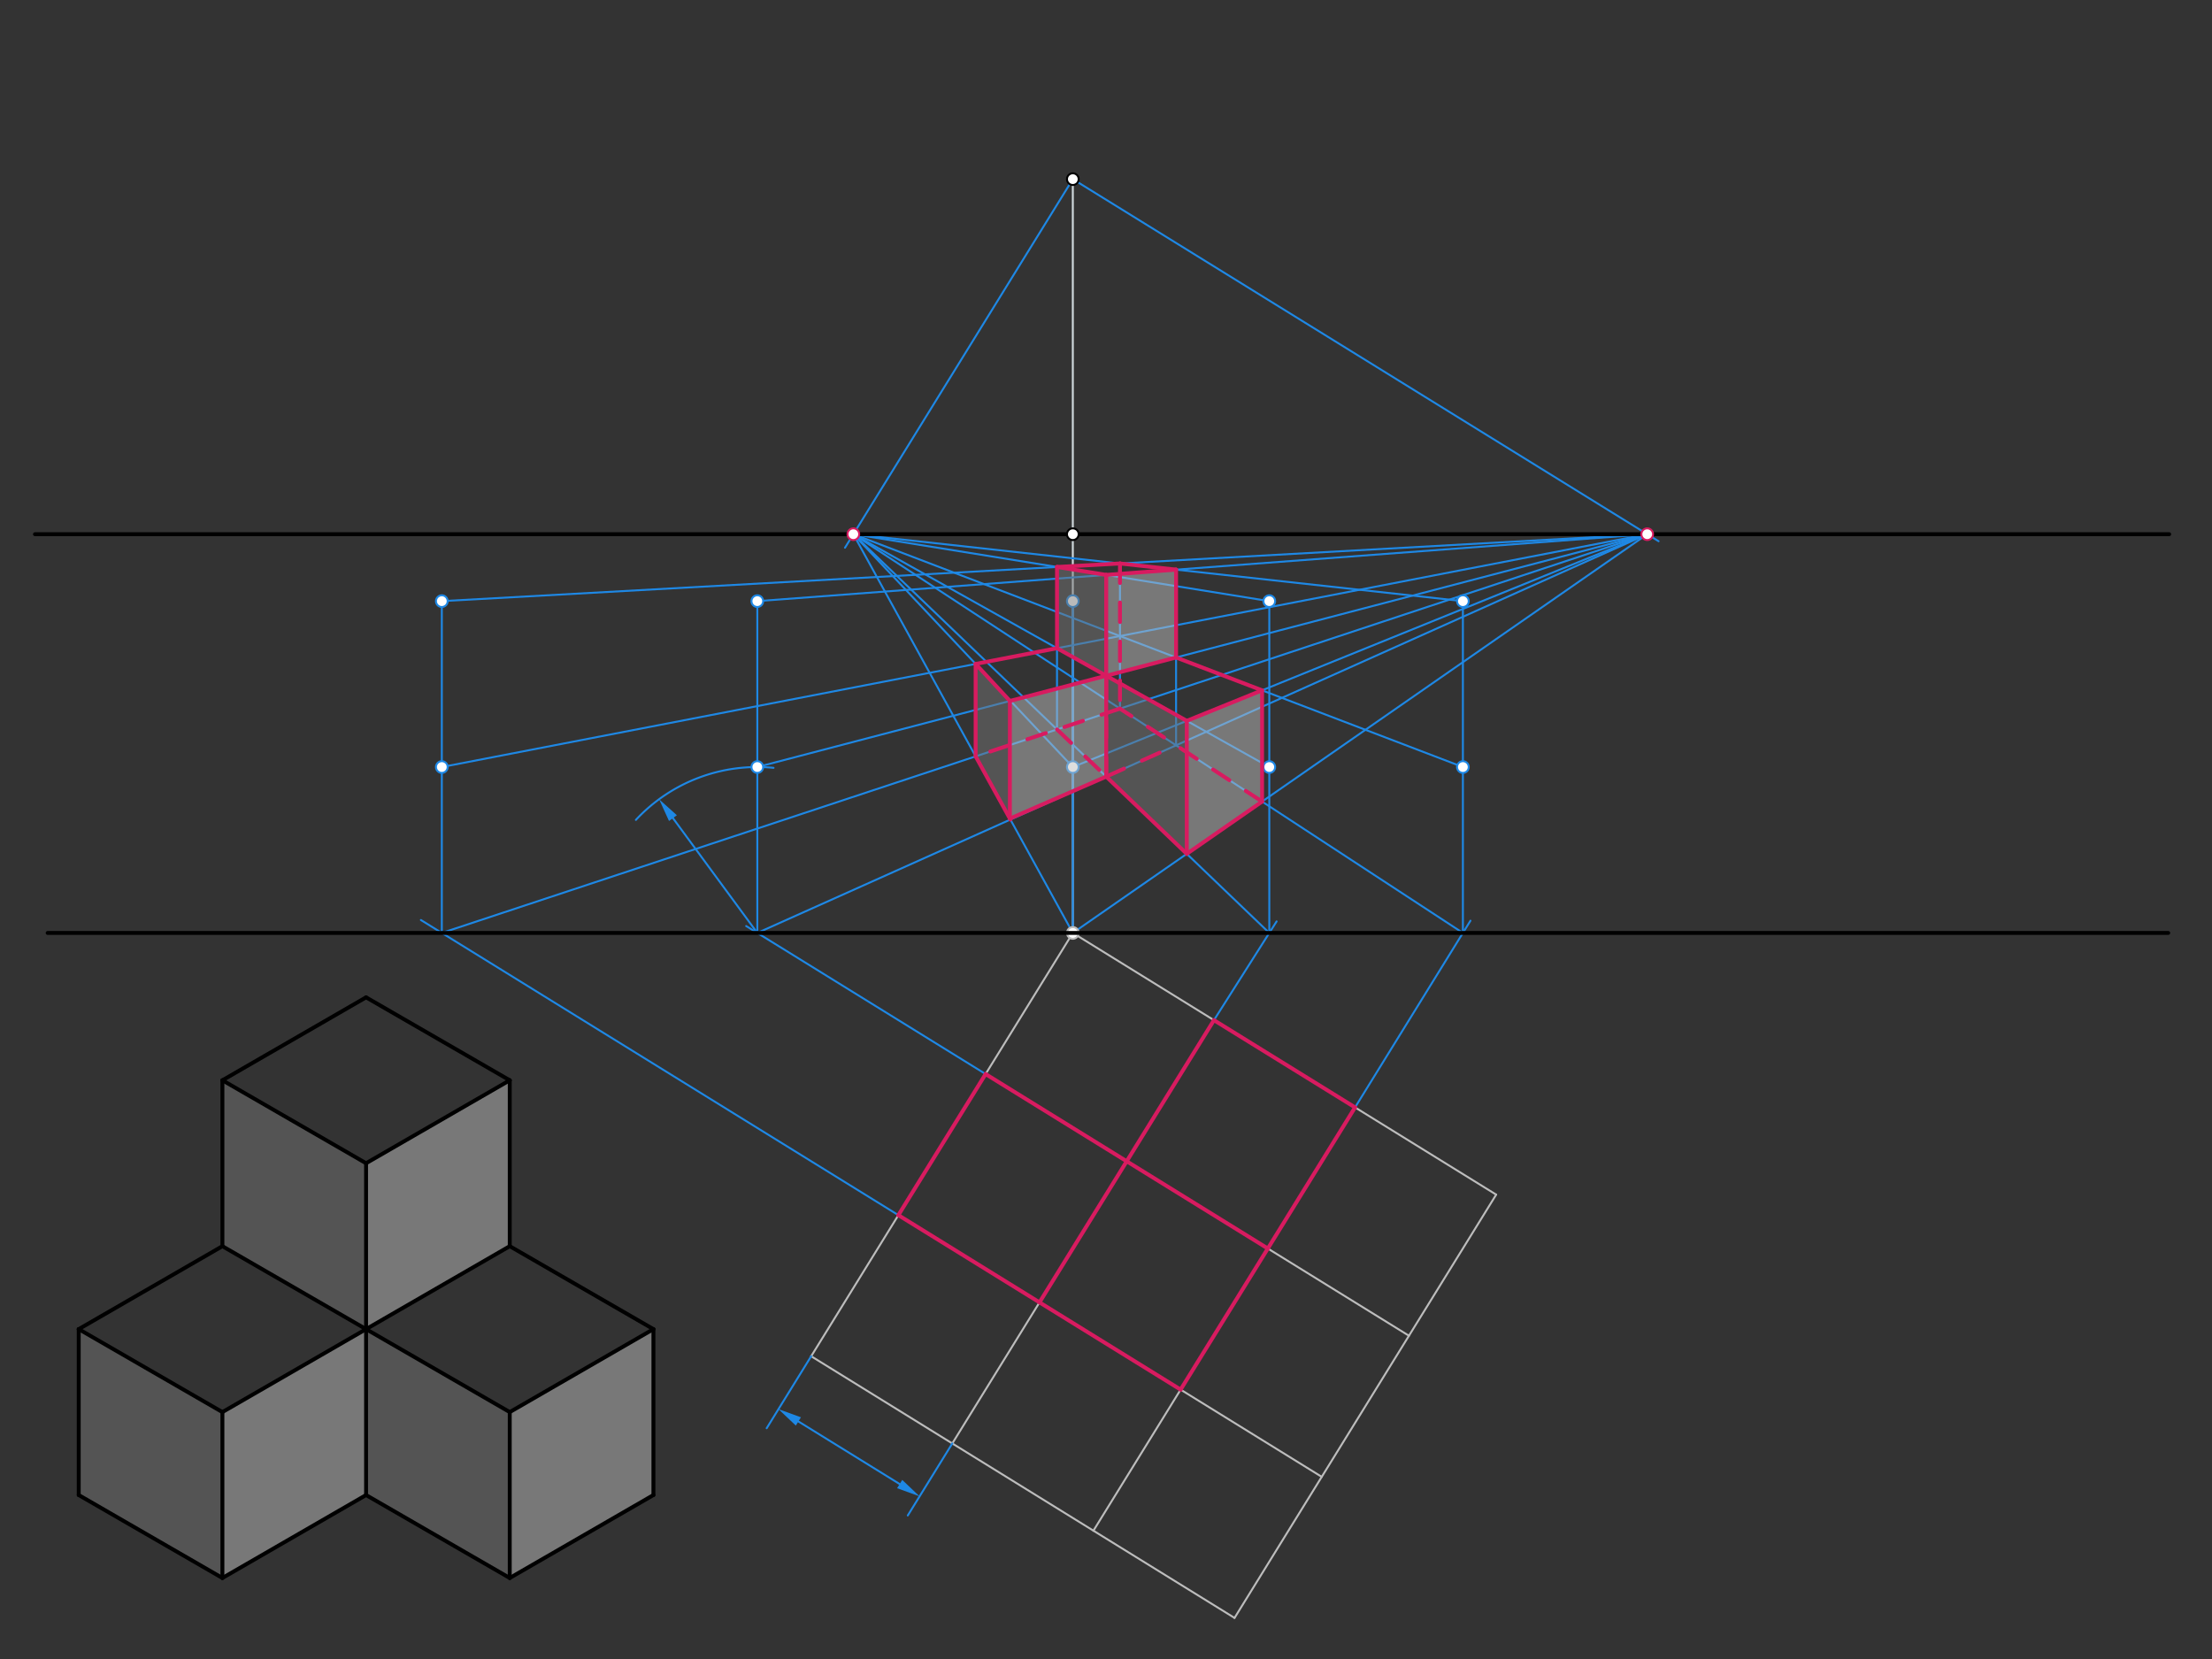 <svg xmlns="http://www.w3.org/2000/svg" class="svg--816" height="100%" preserveAspectRatio="xMidYMid meet" viewBox="0 0 1133.858 850.394" width="100%"><rect x="0" y="0" width="1133.858" height="850.394" fill="#333333" stroke="none"/><defs><marker id="marker-arrow" markerHeight="16" markerUnits="userSpaceOnUse" markerWidth="24" orient="auto-start-reverse" refX="24" refY="4" viewBox="0 0 24 8"><path d="M 0 0 L 24 4 L 0 8 z" stroke="inherit"></path></marker></defs><g class="aux-layer--949"><g class="element--733"><line stroke="#BDBDBD" stroke-dasharray="none" stroke-linecap="round" stroke-width="1" x1="549.922" x2="766.929" y1="478.219" y2="612.357"></line></g><g class="element--733"><line stroke="#BDBDBD" stroke-dasharray="none" stroke-linecap="round" stroke-width="1" x1="549.922" x2="415.784" y1="478.219" y2="695.226"></line></g><g class="element--733"><line stroke="#BDBDBD" stroke-dasharray="none" stroke-linecap="round" stroke-width="1" x1="505.209" x2="722.216" y1="550.555" y2="684.693"></line></g><g class="element--733"><line stroke="#BDBDBD" stroke-dasharray="none" stroke-linecap="round" stroke-width="1" x1="460.503" x2="677.51" y1="622.88" y2="757.018"></line></g><g class="element--733"><line stroke="#BDBDBD" stroke-dasharray="none" stroke-linecap="round" stroke-width="1" x1="622.258" x2="488.119" y1="522.932" y2="739.939"></line></g><g class="element--733"><line stroke="#BDBDBD" stroke-dasharray="none" stroke-linecap="round" stroke-width="1" x1="415.802" x2="632.81" y1="695.196" y2="829.334"></line></g><g class="element--733"><line stroke="#BDBDBD" stroke-dasharray="none" stroke-linecap="round" stroke-width="1" x1="694.593" x2="560.455" y1="567.644" y2="784.652"></line></g><g class="element--733"><line stroke="#BDBDBD" stroke-dasharray="none" stroke-linecap="round" stroke-width="1" x1="766.929" x2="632.791" y1="612.357" y2="829.364"></line></g><g class="element--733"><line stroke="#CFD8DC" stroke-dasharray="none" stroke-linecap="round" stroke-width="1" x1="549.922" x2="549.922" y1="91.828" y2="478.219"></line></g><g class="element--733"><line stroke="#1E88E5" stroke-dasharray="none" stroke-linecap="round" stroke-width="1" x1="549.922" x2="433.13" y1="91.828" y2="280.772"></line></g><g class="element--733"><line stroke="#1E88E5" stroke-dasharray="none" stroke-linecap="round" stroke-width="1" x1="549.922" x2="850.185" y1="91.828" y2="277.429"></line></g><g class="element--733"><line stroke="#1E88E5" stroke-dasharray="none" stroke-linecap="round" stroke-width="1" x1="622.258" x2="654.386" y1="522.932" y2="472.305"></line></g><g class="element--733"><line stroke="#1E88E5" stroke-dasharray="none" stroke-linecap="round" stroke-width="1" x1="694.593" x2="753.752" y1="567.644" y2="471.937"></line></g><g class="element--733"><line stroke="#1E88E5" stroke-dasharray="none" stroke-linecap="round" stroke-width="1" x1="505.212" x2="382.482" y1="550.549" y2="474.686"></line></g><g class="element--733"><line stroke="#1E88E5" stroke-dasharray="none" stroke-linecap="round" stroke-width="1" x1="460.503" x2="215.744" y1="622.88" y2="471.588"></line></g><g class="element--733"><line stroke="#1E88E5" stroke-dasharray="none" stroke-linecap="round" stroke-width="1" x1="226.471" x2="844.359" y1="478.219" y2="273.828"></line></g><g class="element--733"><line stroke="#1E88E5" stroke-dasharray="none" stroke-linecap="round" stroke-width="1" x1="388.197" x2="844.359" y1="478.219" y2="273.828"></line></g><g class="element--733"><line stroke="#1E88E5" stroke-dasharray="none" stroke-linecap="round" stroke-width="1" x1="549.922" x2="844.359" y1="478.219" y2="273.828"></line></g><g class="element--733"><line stroke="#1E88E5" stroke-dasharray="none" stroke-linecap="round" stroke-width="1" x1="549.922" x2="437.423" y1="478.219" y2="273.828"></line></g><g class="element--733"><line stroke="#1E88E5" stroke-dasharray="none" stroke-linecap="round" stroke-width="1" x1="650.633" x2="437.423" y1="478.219" y2="273.828"></line></g><g class="element--733"><line stroke="#1E88E5" stroke-dasharray="none" stroke-linecap="round" stroke-width="1" x1="749.87" x2="437.423" y1="478.219" y2="273.828"></line></g><g class="element--733"><line stroke="#1E88E5" stroke-dasharray="none" stroke-linecap="round" stroke-width="1" x1="488.138" x2="465.325" y1="739.908" y2="776.816"></line></g><g class="element--733"><line stroke="#1E88E5" stroke-dasharray="none" stroke-linecap="round" stroke-width="1" x1="415.802" x2="392.989" y1="695.196" y2="732.103"></line></g><g class="element--733"><line stroke="#1E88E5" stroke-dasharray="none" stroke-linecap="round" stroke-width="1" x1="409.248" x2="461.169" y1="728.623" y2="760.716"></line><path d="M399.04,722.313 l12,2.5 l0,-5 z" fill="#1E88E5" stroke="#1E88E5" stroke-width="0" transform="rotate(31.721, 399.04, 722.313)"></path><path d="M471.376,767.026 l12,2.5 l0,-5 z" fill="#1E88E5" stroke="#1E88E5" stroke-width="0" transform="rotate(211.721, 471.376, 767.026)"></path></g><g class="element--733"><line stroke="#1E88E5" stroke-dasharray="none" stroke-linecap="round" stroke-width="1" x1="388.197" x2="388.197" y1="478.219" y2="308.14"></line></g><g class="element--733"><path d="M 325.952 420.276 A 85.039 85.039 0 0 1 396.504 393.586" fill="none" stroke="#1E88E5" stroke-dasharray="none" stroke-linecap="round" stroke-width="1"></path></g><g class="element--733"><line stroke="#1E88E5" stroke-dasharray="none" stroke-linecap="round" stroke-width="1" x1="388.197" x2="344.947" y1="478.219" y2="419.361"></line><path d="M337.842,409.691 l12,2.5 l0,-5 z" fill="#1E88E5" stroke="#1E88E5" stroke-width="0" transform="rotate(53.691, 337.842, 409.691)"></path></g><g class="element--733"><line stroke="#1E88E5" stroke-dasharray="none" stroke-linecap="round" stroke-width="1" x1="226.471" x2="226.471" y1="478.219" y2="308.14"></line></g><g class="element--733"><line stroke="#1E88E5" stroke-dasharray="none" stroke-linecap="round" stroke-width="1" x1="549.922" x2="549.922" y1="478.219" y2="308.14"></line></g><g class="element--733"><line stroke="#1E88E5" stroke-dasharray="none" stroke-linecap="round" stroke-width="1" x1="650.633" x2="650.633" y1="478.219" y2="308.14"></line></g><g class="element--733"><line stroke="#1E88E5" stroke-dasharray="none" stroke-linecap="round" stroke-width="1" x1="749.87" x2="749.87" y1="478.219" y2="308.14"></line></g><g class="element--733"><line stroke="#1E88E5" stroke-dasharray="none" stroke-linecap="round" stroke-width="1" x1="226.471" x2="844.359" y1="308.14" y2="273.828"></line></g><g class="element--733"><line stroke="#1E88E5" stroke-dasharray="none" stroke-linecap="round" stroke-width="1" x1="388.197" x2="844.359" y1="308.14" y2="273.828"></line></g><g class="element--733"><line stroke="#1E88E5" stroke-dasharray="none" stroke-linecap="round" stroke-width="1" x1="549.922" x2="437.423" y1="393.179" y2="273.828"></line></g><g class="element--733"><line stroke="#1E88E5" stroke-dasharray="none" stroke-linecap="round" stroke-width="1" x1="650.633" x2="437.423" y1="308.14" y2="273.828"></line></g><g class="element--733"><line stroke="#1E88E5" stroke-dasharray="none" stroke-linecap="round" stroke-width="1" x1="541.818" x2="541.818" y1="373.905" y2="290.628"></line></g><g class="element--733"><line stroke="#1E88E5" stroke-dasharray="none" stroke-linecap="round" stroke-width="1" x1="567.041" x2="567.041" y1="398.085" y2="294.688"></line></g><g class="element--733"><line stroke="#1E88E5" stroke-dasharray="none" stroke-linecap="round" stroke-width="1" x1="388.197" x2="844.359" y1="393.179" y2="273.828"></line></g><g class="element--733"><line stroke="#1E88E5" stroke-dasharray="none" stroke-linecap="round" stroke-width="1" x1="749.87" x2="437.423" y1="393.179" y2="273.828"></line></g><g class="element--733"><line stroke="#1E88E5" stroke-dasharray="none" stroke-linecap="round" stroke-width="1" x1="749.87" x2="437.423" y1="308.14" y2="273.828"></line></g><g class="element--733"><line stroke="#1E88E5" stroke-dasharray="none" stroke-linecap="round" stroke-width="1" x1="646.929" x2="646.929" y1="410.879" y2="354.882"></line></g><g class="element--733"><line stroke="#1E88E5" stroke-dasharray="none" stroke-linecap="round" stroke-width="1" x1="549.922" x2="844.359" y1="393.179" y2="273.828"></line></g><g class="element--733"><line stroke="#1E88E5" stroke-dasharray="none" stroke-linecap="round" stroke-width="1" x1="500.102" x2="500.102" y1="387.705" y2="340.325"></line></g><g class="element--733"><line stroke="#1E88E5" stroke-dasharray="none" stroke-linecap="round" stroke-width="1" x1="602.846" x2="602.846" y1="382.042" y2="291.994"></line></g><g class="element--733"><line stroke="#1E88E5" stroke-dasharray="none" stroke-linecap="round" stroke-width="1" x1="517.662" x2="517.662" y1="419.609" y2="359.236"></line></g><g class="element--733"><line stroke="#1E88E5" stroke-dasharray="none" stroke-linecap="round" stroke-width="1" x1="608.335" x2="608.335" y1="437.67" y2="368.994"></line></g><g class="element--733"><line stroke="#1E88E5" stroke-dasharray="none" stroke-linecap="round" stroke-width="1" x1="650.633" x2="437.423" y1="393.179" y2="273.828"></line></g><g class="element--733"><line stroke="#1E88E5" stroke-dasharray="none" stroke-linecap="round" stroke-width="1" x1="226.471" x2="844.359" y1="393.179" y2="273.828"></line></g><g class="element--733"><line stroke="#1E88E5" stroke-dasharray="none" stroke-linecap="round" stroke-width="1" x1="574.09" x2="574.09" y1="363.23" y2="288.836"></line></g><g class="element--733"><circle cx="549.922" cy="478.219" r="3" stroke="#BDBDBD" stroke-width="1" fill="#ffffff"></circle>}</g><g class="element--733"><circle cx="388.197" cy="393.179" r="3" stroke="#1E88E5" stroke-width="1" fill="#ffffff"></circle>}</g><g class="element--733"><circle cx="388.197" cy="308.14" r="3" stroke="#1E88E5" stroke-width="1" fill="#ffffff"></circle>}</g><g class="element--733"><circle cx="226.471" cy="393.179" r="3" stroke="#1E88E5" stroke-width="1" fill="#ffffff"></circle>}</g><g class="element--733"><circle cx="226.471" cy="308.14" r="3" stroke="#1E88E5" stroke-width="1" fill="#ffffff"></circle>}</g><g class="element--733"><circle cx="549.922" cy="393.179" r="3" stroke="#1E88E5" stroke-width="1" fill="#ffffff"></circle>}</g><g class="element--733"><circle cx="549.922" cy="308.14" r="3" stroke="#1E88E5" stroke-width="1" fill="#ffffff"></circle>}</g><g class="element--733"><circle cx="650.633" cy="393.179" r="3" stroke="#1E88E5" stroke-width="1" fill="#ffffff"></circle>}</g><g class="element--733"><circle cx="650.633" cy="308.14" r="3" stroke="#1E88E5" stroke-width="1" fill="#ffffff"></circle>}</g><g class="element--733"><circle cx="749.87" cy="393.179" r="3" stroke="#1E88E5" stroke-width="1" fill="#ffffff"></circle>}</g><g class="element--733"><circle cx="749.87" cy="308.14" r="3" stroke="#1E88E5" stroke-width="1" fill="#ffffff"></circle>}</g></g><g class="main-layer--75a"><g class="element--733"><g fill="#BDBDBD" opacity="0.5"><path d="M 187.646 596.27 L 187.646 681.309 L 261.292 638.789 L 261.292 553.75 L 187.646 596.27 Z" stroke="none"></path></g></g><g class="element--733"><g fill="#BDBDBD" opacity="0.5"><path d="M 114 723.829 L 187.646 681.309 L 187.646 766.348 L 114 808.868 L 114 723.829 Z" stroke="none"></path></g></g><g class="element--733"><g fill="#BDBDBD" opacity="0.5"><path d="M 334.939 681.309 L 334.939 766.348 L 261.292 808.868 L 261.292 723.829 L 334.939 681.309 Z" stroke="none"></path></g></g><g class="element--733"><g fill="#757575" opacity="0.5"><path d="M 40.354 681.309 L 114 723.829 L 114 808.868 L 40.354 766.348 L 40.354 681.309 Z" stroke="none"></path></g></g><g class="element--733"><g fill="#757575" opacity="0.5"><path d="M 114 553.75 L 187.646 596.27 L 187.646 681.309 L 114 638.789 L 114 553.75 Z" stroke="none"></path></g></g><g class="element--733"><g fill="#757575" opacity="0.5"><path d="M 187.646 681.309 L 261.292 723.829 L 261.292 808.868 L 187.646 766.348 L 187.646 681.309 Z" stroke="none"></path></g></g><g class="element--733"><g fill="#757575" opacity="0.5"><path d="M 500.102 340.325 L 517.662 359.306 L 517.662 419.609 L 500.102 387.705 L 500.102 340.325 Z" stroke="none"></path></g></g><g class="element--733"><g fill="#757575" opacity="0.5"><path d="M 541.818 332.267 L 541.818 290.628 L 567.041 294.688 L 567.041 346.386 L 541.818 332.267 Z" stroke="none"></path></g></g><g class="element--733"><g fill="#757575" opacity="0.5"><path d="M 567.041 346.386 L 608.335 369.502 L 608.335 437.67 L 567.041 398.085 L 567.041 346.386 Z" stroke="none"></path></g></g><g class="element--733"><g fill="#BDBDBD" opacity="0.5"><path d="M 517.662 419.609 L 567.041 398.085 L 567.041 346.386 L 517.662 359.306 L 517.662 419.609 Z" stroke="none"></path></g></g><g class="element--733"><g fill="#BDBDBD" opacity="0.5"><path d="M 567.041 294.688 L 567.041 346.386 L 602.846 337.018 L 602.846 291.994 L 567.041 294.688 Z" stroke="none"></path></g></g><g class="element--733"><g fill="#BDBDBD" opacity="0.5"><path d="M 608.335 369.502 L 608.335 437.67 L 646.929 410.879 L 646.929 353.857 L 608.335 369.502 Z" stroke="none"></path></g></g><g class="element--733"><line stroke="#000000" stroke-dasharray="none" stroke-linecap="round" stroke-width="2" x1="17.922" x2="1111.922" y1="273.828" y2="273.828"></line></g><g class="element--733"><line stroke="#000000" stroke-dasharray="none" stroke-linecap="round" stroke-width="2" x1="24.422" x2="1111.422" y1="478.219" y2="478.219"></line></g><g class="element--733"><line stroke="#000000" stroke-dasharray="none" stroke-linecap="round" stroke-width="2" x1="261.292" x2="261.292" y1="553.75" y2="638.789"></line></g><g class="element--733"><line stroke="#000000" stroke-dasharray="none" stroke-linecap="round" stroke-width="2" x1="261.292" x2="187.646" y1="553.75" y2="511.23"></line></g><g class="element--733"><line stroke="#000000" stroke-dasharray="none" stroke-linecap="round" stroke-width="2" x1="261.292" x2="187.646" y1="553.75" y2="596.27"></line></g><g class="element--733"><line stroke="#000000" stroke-dasharray="none" stroke-linecap="round" stroke-width="2" x1="187.646" x2="114" y1="596.27" y2="553.75"></line></g><g class="element--733"><line stroke="#000000" stroke-dasharray="none" stroke-linecap="round" stroke-width="2" x1="187.646" x2="114" y1="511.23" y2="553.75"></line></g><g class="element--733"><line stroke="#000000" stroke-dasharray="none" stroke-linecap="round" stroke-width="2" x1="114" x2="114" y1="553.75" y2="638.789"></line></g><g class="element--733"><line stroke="#000000" stroke-dasharray="none" stroke-linecap="round" stroke-width="2" x1="187.646" x2="187.646" y1="596.27" y2="681.309"></line></g><g class="element--733"><line stroke="#000000" stroke-dasharray="none" stroke-linecap="round" stroke-width="2" x1="261.292" x2="334.939" y1="723.829" y2="681.309"></line></g><g class="element--733"><line stroke="#000000" stroke-dasharray="none" stroke-linecap="round" stroke-width="2" x1="187.646" x2="261.292" y1="681.309" y2="723.829"></line></g><g class="element--733"><line stroke="#000000" stroke-dasharray="none" stroke-linecap="round" stroke-width="2" x1="261.292" x2="187.646" y1="638.789" y2="681.309"></line></g><g class="element--733"><line stroke="#000000" stroke-dasharray="none" stroke-linecap="round" stroke-width="2" x1="187.646" x2="261.292" y1="766.348" y2="808.868"></line></g><g class="element--733"><line stroke="#000000" stroke-dasharray="none" stroke-linecap="round" stroke-width="2" x1="261.292" x2="261.292" y1="723.829" y2="808.868"></line></g><g class="element--733"><line stroke="#000000" stroke-dasharray="none" stroke-linecap="round" stroke-width="2" x1="261.292" x2="334.939" y1="808.868" y2="766.348"></line></g><g class="element--733"><line stroke="#000000" stroke-dasharray="none" stroke-linecap="round" stroke-width="2" x1="187.646" x2="114" y1="681.309" y2="723.829"></line></g><g class="element--733"><line stroke="#000000" stroke-dasharray="none" stroke-linecap="round" stroke-width="2" x1="187.646" x2="114" y1="681.309" y2="638.789"></line></g><g class="element--733"><line stroke="#000000" stroke-dasharray="none" stroke-linecap="round" stroke-width="2" x1="261.292" x2="334.939" y1="638.789" y2="681.309"></line></g><g class="element--733"><line stroke="#000000" stroke-dasharray="none" stroke-linecap="round" stroke-width="2" x1="114" x2="40.354" y1="638.789" y2="681.309"></line></g><g class="element--733"><line stroke="#000000" stroke-dasharray="none" stroke-linecap="round" stroke-width="2" x1="40.354" x2="114" y1="681.309" y2="723.829"></line></g><g class="element--733"><line stroke="#000000" stroke-dasharray="none" stroke-linecap="round" stroke-width="2" x1="40.354" x2="40.354" y1="681.309" y2="766.348"></line></g><g class="element--733"><line stroke="#000000" stroke-dasharray="none" stroke-linecap="round" stroke-width="2" x1="114" x2="114" y1="723.829" y2="808.868"></line></g><g class="element--733"><line stroke="#000000" stroke-dasharray="none" stroke-linecap="round" stroke-width="2" x1="40.354" x2="114" y1="766.348" y2="808.868"></line></g><g class="element--733"><line stroke="#000000" stroke-dasharray="none" stroke-linecap="round" stroke-width="2" x1="114" x2="187.646" y1="808.868" y2="766.348"></line></g><g class="element--733"><line stroke="#000000" stroke-dasharray="none" stroke-linecap="round" stroke-width="2" x1="187.646" x2="187.646" y1="681.309" y2="766.348"></line></g><g class="element--733"><line stroke="#000000" stroke-dasharray="none" stroke-linecap="round" stroke-width="2" x1="334.939" x2="334.939" y1="681.309" y2="766.348"></line></g><g class="element--733"><line stroke="#D81B60" stroke-dasharray="none" stroke-linecap="round" stroke-width="2" x1="505.209" x2="577.545" y1="550.555" y2="595.267"></line></g><g class="element--733"><line stroke="#D81B60" stroke-dasharray="none" stroke-linecap="round" stroke-width="2" x1="577.545" x2="622.258" y1="595.267" y2="522.932"></line></g><g class="element--733"><line stroke="#D81B60" stroke-dasharray="none" stroke-linecap="round" stroke-width="2" x1="622.258" x2="694.593" y1="522.932" y2="567.644"></line></g><g class="element--733"><line stroke="#D81B60" stroke-dasharray="none" stroke-linecap="round" stroke-width="2" x1="694.593" x2="605.174" y1="567.644" y2="712.306"></line></g><g class="element--733"><line stroke="#D81B60" stroke-dasharray="none" stroke-linecap="round" stroke-width="2" x1="605.174" x2="460.503" y1="712.306" y2="622.88"></line></g><g class="element--733"><line stroke="#D81B60" stroke-dasharray="none" stroke-linecap="round" stroke-width="2" x1="460.503" x2="505.209" y1="622.88" y2="550.555"></line></g><g class="element--733"><line stroke="#D81B60" stroke-dasharray="none" stroke-linecap="round" stroke-width="2" x1="532.838" x2="577.545" y1="667.593" y2="595.267"></line></g><g class="element--733"><line stroke="#D81B60" stroke-dasharray="none" stroke-linecap="round" stroke-width="2" x1="577.545" x2="649.881" y1="595.267" y2="639.98"></line></g><g class="element--733"><line stroke="#D81B60" stroke-dasharray="none" stroke-linecap="round" stroke-width="2" x1="567.041" x2="608.335" y1="398.085" y2="437.67"></line></g><g class="element--733"><line stroke="#D81B60" stroke-dasharray="none" stroke-linecap="round" stroke-width="2" x1="608.335" x2="646.929" y1="437.67" y2="410.879"></line></g><g class="element--733"><line stroke="#D81B60" stroke-dasharray="10" stroke-linecap="round" stroke-width="2" x1="646.929" x2="574.09" y1="410.879" y2="363.23"></line></g><g class="element--733"><line stroke="#D81B60" stroke-dasharray="10" stroke-linecap="round" stroke-width="2" x1="574.09" x2="500.102" y1="363.23" y2="387.705"></line></g><g class="element--733"><line stroke="#D81B60" stroke-dasharray="none" stroke-linecap="round" stroke-width="2" x1="500.102" x2="517.927" y1="387.705" y2="420.091"></line></g><g class="element--733"><line stroke="#D81B60" stroke-dasharray="none" stroke-linecap="round" stroke-width="2" x1="517.662" x2="567.041" y1="419.609" y2="398.085"></line></g><g class="element--733"><line stroke="#D81B60" stroke-dasharray="10" stroke-linecap="round" stroke-width="2" x1="541.818" x2="567.041" y1="373.905" y2="398.085"></line></g><g class="element--733"><line stroke="#D81B60" stroke-dasharray="10" stroke-linecap="round" stroke-width="2" x1="567.041" x2="602.846" y1="398.085" y2="382.042"></line></g><g class="element--733"><line stroke="#D81B60" stroke-dasharray="none" stroke-linecap="round" stroke-width="2" x1="646.929" x2="646.929" y1="353.857" y2="410.879"></line></g><g class="element--733"><line stroke="#D81B60" stroke-dasharray="none" stroke-linecap="round" stroke-width="2" x1="646.929" x2="602.846" y1="353.857" y2="337.018"></line></g><g class="element--733"><line stroke="#D81B60" stroke-dasharray="none" stroke-linecap="round" stroke-width="2" x1="602.846" x2="517.927" y1="337.018" y2="359.236"></line></g><g class="element--733"><line stroke="#D81B60" stroke-dasharray="none" stroke-linecap="round" stroke-width="2" x1="541.818" x2="567.041" y1="290.628" y2="294.688"></line></g><g class="element--733"><line stroke="#D81B60" stroke-dasharray="none" stroke-linecap="round" stroke-width="2" x1="567.041" x2="567.041" y1="294.688" y2="346.386"></line></g><g class="element--733"><line stroke="#D81B60" stroke-dasharray="none" stroke-linecap="round" stroke-width="2" x1="541.818" x2="541.818" y1="290.628" y2="332.267"></line></g><g class="element--733"><line stroke="#D81B60" stroke-dasharray="none" stroke-linecap="round" stroke-width="2" x1="541.818" x2="500.102" y1="332.267" y2="340.325"></line></g><g class="element--733"><line stroke="#D81B60" stroke-dasharray="none" stroke-linecap="round" stroke-width="2" x1="500.102" x2="500.102" y1="340.325" y2="387.705"></line></g><g class="element--733"><line stroke="#D81B60" stroke-dasharray="none" stroke-linecap="round" stroke-width="2" x1="500.102" x2="517.662" y1="340.325" y2="359.306"></line></g><g class="element--733"><line stroke="#D81B60" stroke-dasharray="none" stroke-linecap="round" stroke-width="2" x1="517.662" x2="517.662" y1="359.306" y2="419.609"></line></g><g class="element--733"><line stroke="#D81B60" stroke-dasharray="none" stroke-linecap="round" stroke-width="2" x1="541.818" x2="567.041" y1="332.267" y2="346.386"></line></g><g class="element--733"><line stroke="#D81B60" stroke-dasharray="none" stroke-linecap="round" stroke-width="2" x1="567.041" x2="567.041" y1="346.386" y2="398.085"></line></g><g class="element--733"><line stroke="#D81B60" stroke-dasharray="none" stroke-linecap="round" stroke-width="2" x1="567.041" x2="608.335" y1="346.386" y2="369.502"></line></g><g class="element--733"><line stroke="#D81B60" stroke-dasharray="none" stroke-linecap="round" stroke-width="2" x1="608.335" x2="608.335" y1="369.502" y2="437.67"></line></g><g class="element--733"><line stroke="#D81B60" stroke-dasharray="none" stroke-linecap="round" stroke-width="2" x1="608.335" x2="646.929" y1="369.502" y2="353.857"></line></g><g class="element--733"><line stroke="#D81B60" stroke-dasharray="none" stroke-linecap="round" stroke-width="2" x1="602.846" x2="602.846" y1="337.018" y2="291.994"></line></g><g class="element--733"><line stroke="#D81B60" stroke-dasharray="none" stroke-linecap="round" stroke-width="2" x1="567.041" x2="602.846" y1="294.688" y2="291.994"></line></g><g class="element--733"><line stroke="#D81B60" stroke-dasharray="none" stroke-linecap="round" stroke-width="2" x1="602.846" x2="574.09" y1="291.994" y2="288.836"></line></g><g class="element--733"><line stroke="#D81B60" stroke-dasharray="none" stroke-linecap="round" stroke-width="2" x1="541.818" x2="574.09" y1="290.628" y2="288.836"></line></g><g class="element--733"><line stroke="#D81B60" stroke-dasharray="10" stroke-linecap="round" stroke-width="2" x1="567.041" x2="567.041" y1="398.085" y2="346.386"></line></g><g class="element--733"><line stroke="#D81B60" stroke-dasharray="10" stroke-linecap="round" stroke-width="2" x1="574.09" x2="574.09" y1="288.836" y2="363.23"></line></g><g class="element--733"><circle cx="549.922" cy="273.828" r="3" stroke="#000000" stroke-width="1" fill="#ffffff"></circle>}</g><g class="element--733"><circle cx="549.922" cy="91.828" r="3" stroke="#000000" stroke-width="1" fill="#ffffff"></circle>}</g><g class="element--733"><circle cx="437.423" cy="273.828" r="3" stroke="#D81B60" stroke-width="1" fill="#ffffff"></circle>}</g><g class="element--733"><circle cx="844.359" cy="273.828" r="3" stroke="#D81B60" stroke-width="1" fill="#ffffff"></circle>}</g></g><g class="snaps-layer--ac6"></g><g class="temp-layer--52d"></g></svg>